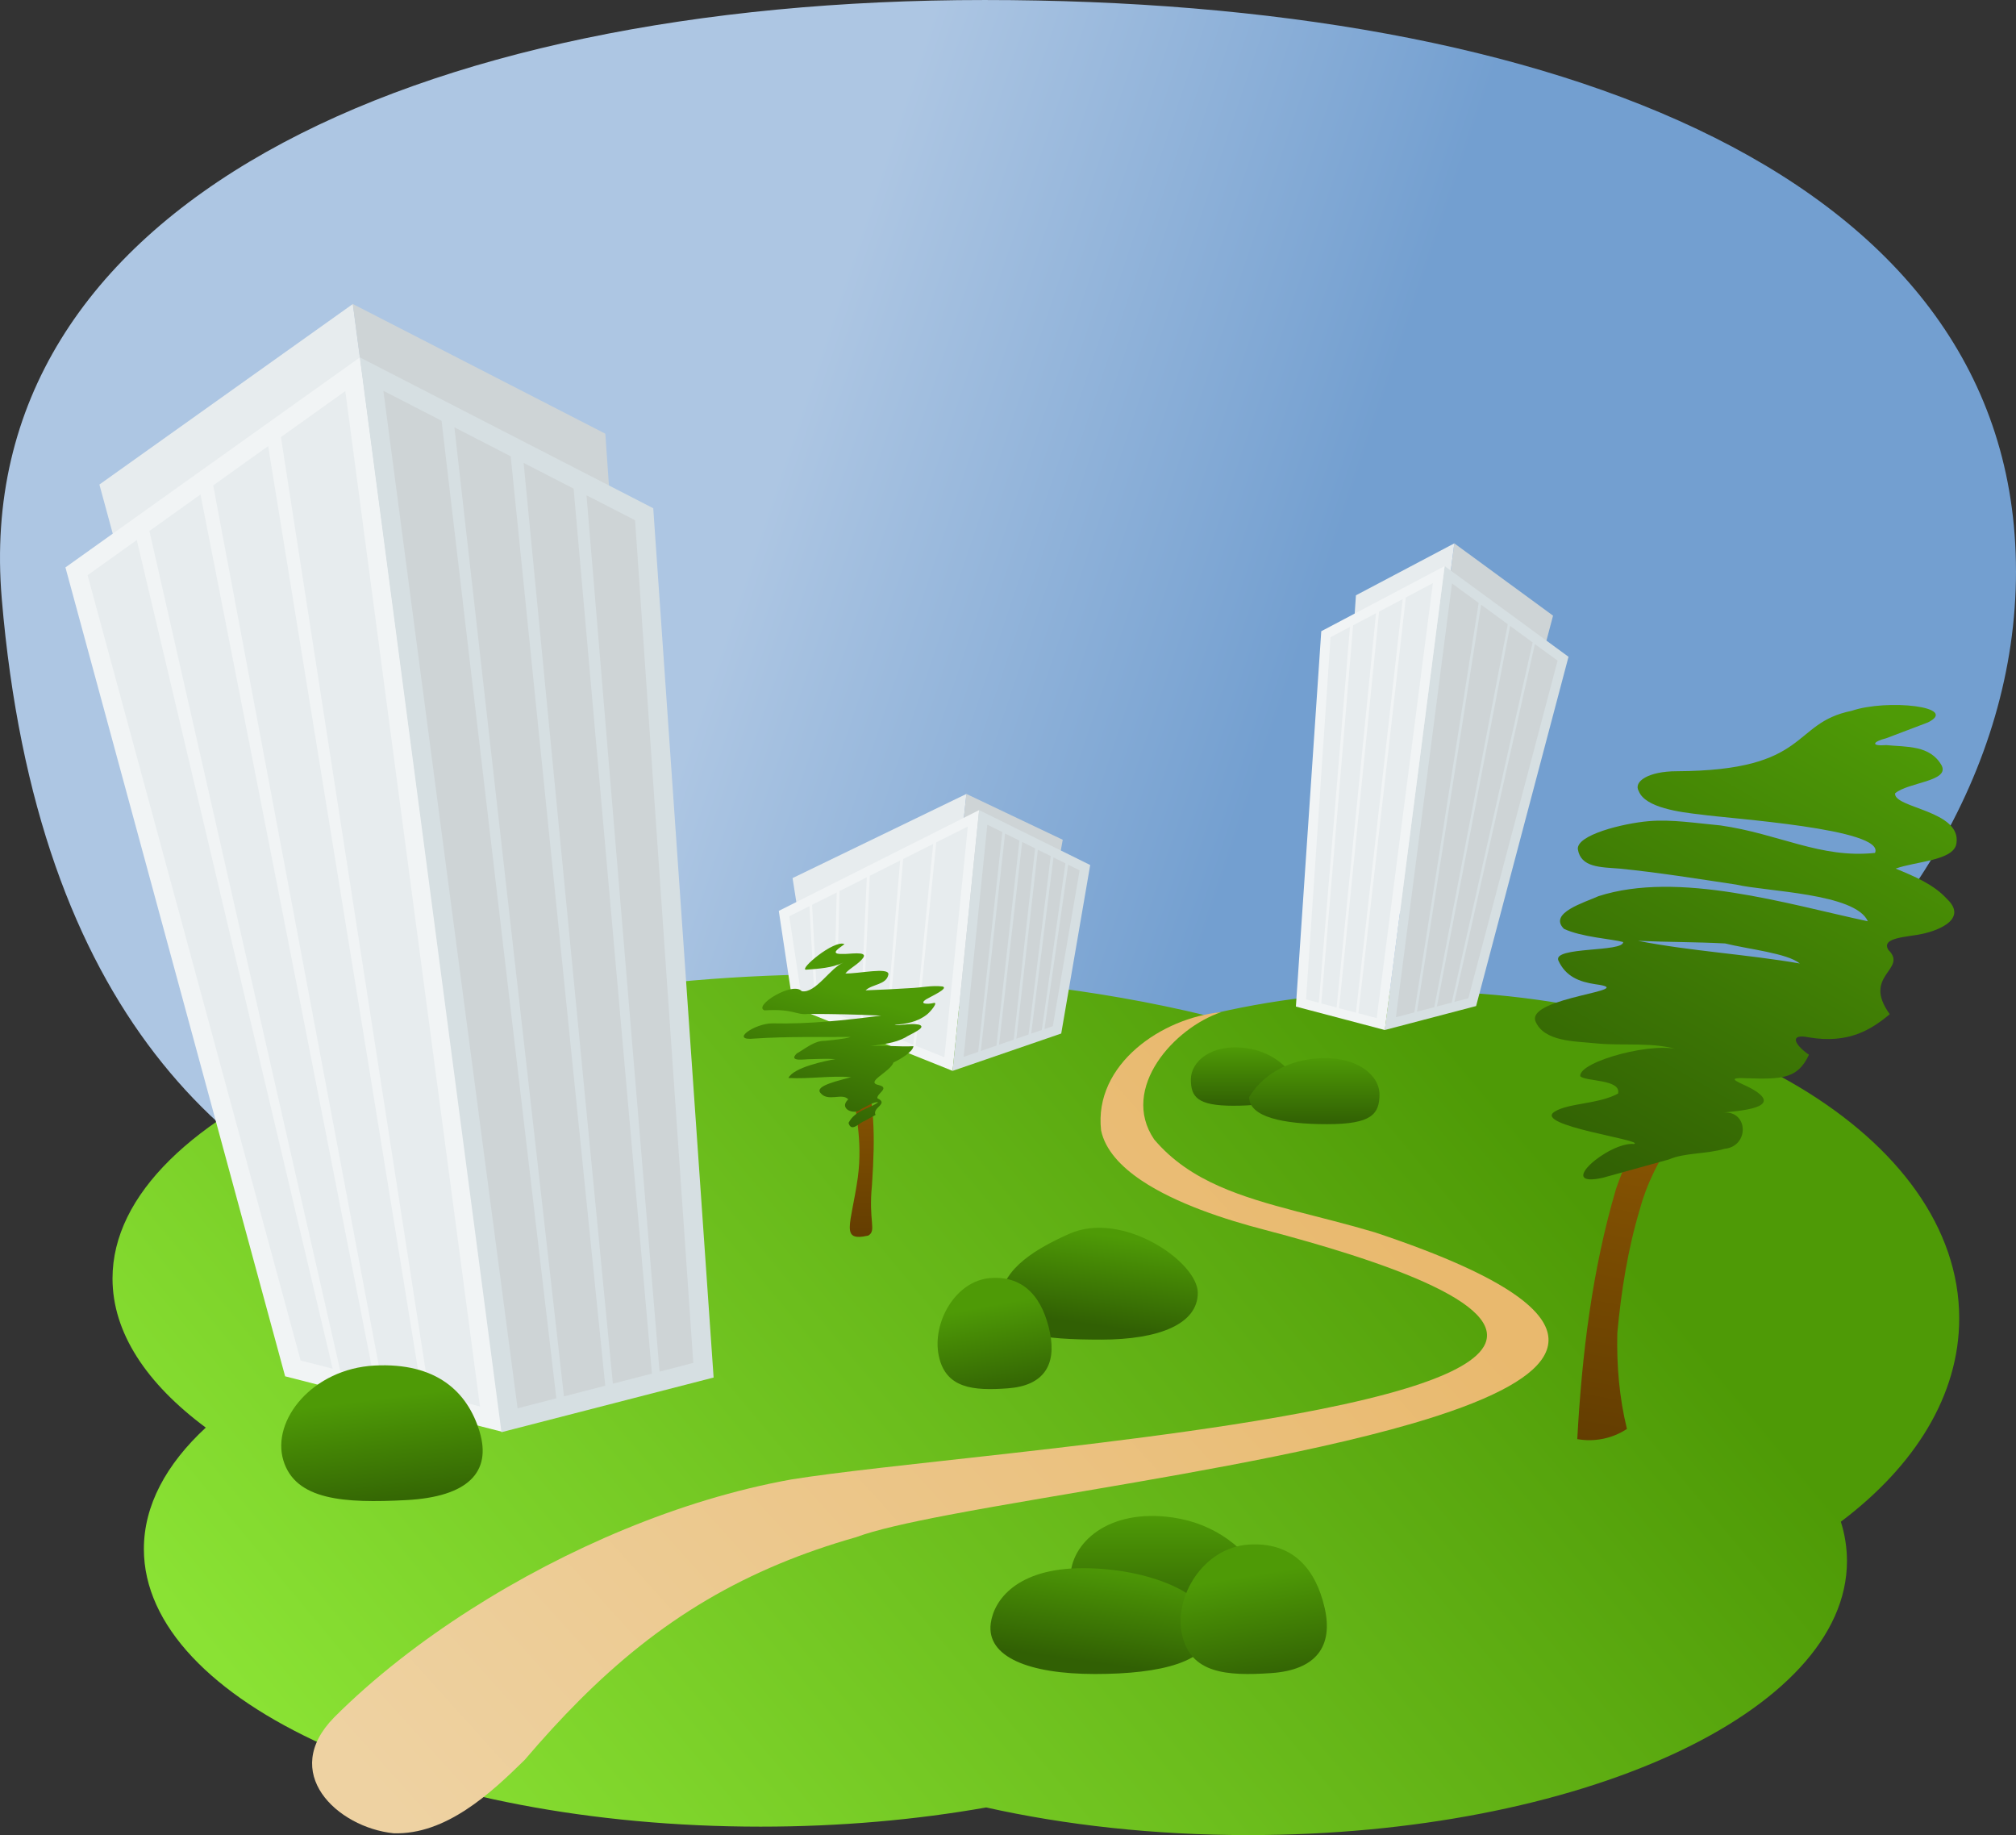 <?xml version="1.0"?>
<svg xmlns:rdf="http://www.w3.org/1999/02/22-rdf-syntax-ns#" xmlns="http://www.w3.org/2000/svg" xmlns:cc="http://creativecommons.org/ns#" xmlns:xlink="http://www.w3.org/1999/xlink" xmlns:dc="http://purl.org/dc/elements/1.1/" xmlns:svg="http://www.w3.org/2000/svg" id="svg2" viewBox="0 0 843.59 767.7" version="1.1">
  <rect x="0" y="0" width="843.59" height="767.7" fill="#333333" stroke="none"/>
  <title id="title7414">Buildings</title>
  <defs id="defs4">
    <linearGradient id="linearGradient3192">
      <stop id="stop3194" stop-color="#633d01" offset="0"/>
      <stop id="stop3196" stop-color="#8f5902" offset="1"/>
    </linearGradient>
    <linearGradient id="linearGradient3184">
      <stop id="stop3186" stop-color="#316004" offset="0"/>
      <stop id="stop3188" stop-color="#4e9a06" offset="1"/>
    </linearGradient>
    <linearGradient id="linearGradient2961" y2="495.25" gradientUnits="userSpaceOnUse" y1="855.38" x2="564.68" x1="131.83">
      <stop id="stop2957" stop-color="#8ae234" offset="0"/>
      <stop id="stop2959" stop-color="#4e9a06" offset="1"/>
    </linearGradient>
    <linearGradient id="linearGradient2969" y2="511.12" gradientUnits="userSpaceOnUse" y1="829.12" x2="483.86" x1="131.32">
      <stop id="stop2965" stop-color="#eed2a2" offset="0"/>
      <stop id="stop2967" stop-color="#e9b96e" offset="1"/>
    </linearGradient>
    <linearGradient id="linearGradient3190" y2="380.58" xlink:href="#linearGradient3184" gradientUnits="userSpaceOnUse" y1="579.05" gradientTransform="translate(-9.091 2.02)" x2="770.85" x1="656.6"/>
    <linearGradient id="linearGradient3198" y2="535.9" xlink:href="#linearGradient3192" gradientUnits="userSpaceOnUse" x2="669.23" y1="690.17" x1="640.71"/>
    <linearGradient id="linearGradient3295" y2="438.19" gradientUnits="userSpaceOnUse" y1="360.8" gradientTransform="matrix(1.234 0 0 1.771 -115.12 -426.49)" x2="522.16" x1="361.05">
      <stop id="stop3291" stop-color="#adc6e3" offset="0"/>
      <stop id="stop3293" stop-color="#739fd0" offset="1"/>
    </linearGradient>
    <linearGradient id="linearGradient6424" y2="741.79" xlink:href="#linearGradient3184" gradientUnits="userSpaceOnUse" x2="441.48" y1="782.85" x1="435.7"/>
    <linearGradient id="linearGradient6443" y2="741.11" gradientUnits="userSpaceOnUse" y1="787.99" gradientTransform="translate(22.459 -19.251)" x2="446.93" x1="446.93">
      <stop id="stop3186-78" stop-color="#316004" offset="0"/>
      <stop id="stop3188-81" stop-color="#4e9a06" offset="1"/>
    </linearGradient>
    <linearGradient id="linearGradient6443-3" y2="768.27" gradientUnits="userSpaceOnUse" y1="784" gradientTransform="matrix(-.132 -.58 1.326 -.092 -451.87 1087.3)" x2="465.79" x1="391.88">
      <stop id="stop3186-1" stop-color="#316004" offset="0"/>
      <stop id="stop3188-72" stop-color="#4e9a06" offset="1"/>
    </linearGradient>
    <linearGradient id="linearGradient6500" y2="768.27" gradientUnits="userSpaceOnUse" y1="784" gradientTransform="matrix(-.182 -.607 1.826 -.096 -1178 1029.1)" x2="465.79" x1="391.88">
      <stop id="stop3186-1-8" stop-color="#316004" offset="0"/>
      <stop id="stop3188-72-5" stop-color="#4e9a06" offset="1"/>
    </linearGradient>
    <linearGradient id="linearGradient6538" y2="741.11" gradientUnits="userSpaceOnUse" y1="787.99" gradientTransform="matrix(.543 0 0 .521 258.33 139.82)" x2="446.93" x1="446.93">
      <stop id="stop3186-78-3" stop-color="#316004" offset="0"/>
      <stop id="stop3188-81-1" stop-color="#4e9a06" offset="1"/>
    </linearGradient>
    <linearGradient id="linearGradient6538-4" y2="741.11" gradientUnits="userSpaceOnUse" y1="787.99" gradientTransform="matrix(-.669 0 0 .589 829.8 93.584)" x2="446.93" x1="446.93">
      <stop id="stop3186-78-9" stop-color="#316004" offset="0"/>
      <stop id="stop3188-81-2" stop-color="#4e9a06" offset="1"/>
    </linearGradient>
    <linearGradient id="linearGradient6595" y2="741.79" gradientUnits="userSpaceOnUse" y1="782.85" gradientTransform="matrix(.882 0 0 .917 51.798 -76.147)" x2="441.48" x1="435.7">
      <stop id="stop3186-73" stop-color="#316004" offset="0"/>
      <stop id="stop3188-3" stop-color="#4e9a06" offset="1"/>
    </linearGradient>
    <linearGradient id="linearGradient6633" y2="768.27" gradientUnits="userSpaceOnUse" y1="784" gradientTransform="matrix(-.103 -.497 1.034 -.079 -349.54 925.6)" x2="465.79" x1="391.88">
      <stop id="stop3186-1-0" stop-color="#316004" offset="0"/>
      <stop id="stop3188-72-1" stop-color="#4e9a06" offset="1"/>
    </linearGradient>
    <linearGradient id="linearGradient7191" y2="509.58" xlink:href="#linearGradient3184" gradientUnits="userSpaceOnUse" x2="351.03" gradientTransform="matrix(1.129 0 0 .941 -50.319 26.641)" y1="565.81" x1="330.26"/>
    <linearGradient id="linearGradient7194" y2="517.76" xlink:href="#linearGradient3192" gradientUnits="userSpaceOnUse" x2="326.71" gradientTransform="matrix(.584 0 0 .65 150.52 196.55)" y1="628.72" x1="326.71"/>
  </defs>
  <g id="layer1" transform="translate(19.3 -87.675)">
    <path id="rect3200-3-4-0" d="m141.3 335.11-112.87 43.686 1.279 5.093 110.78-39.615 0.811-9.164z" fill="#ced4d6"/>
    <path id="path3286" d="m824.29 326.65c0 164.9-194.64 314.34-433.57 298.57-86.6-5.71-380.01 59.9-409.29-287.14-13.867-164.32 171.85-250.4 411.3-250.4 239.37 0 431.42 73.98 431.55 238.81" fill="url(#linearGradient3295)"/>
    <path id="rect3200-5-7" d="m312.35 455.02 72.744-35.209-9.641 91.098-57.844-22.329-5.259-33.56z" fill="#e7ecee"/>
    <path id="rect3200-3" d="m22.293 290.38 106.07-75.54 51.3 386.42-78.25-19.97-79.117-290.91z" fill="#e7ecee"/>
    <path id="rect3200-2-8" d="m630.57 345.23-41.32-30.25-19.99 154.73 30.49-8 30.82-116.48z" fill="#ced4d6"/>
    <path id="path2858" d="m332.34 495.25c-168.2 0-304.56 56.987-304.56 127.28 0 22.662 14.19 43.943 39.031 62.375-16.582 15.337-25.906 32.578-25.906 50.781 0 64.158 115.55 116.16 258.09 116.16 33.303 0 65.148-2.861 94.375-8.031 33.126 7.394 70.351 11.562 109.69 11.562 138.36 0 250.5-51.336 250.5-114.66v-0.062c-0.006-5.563-0.883-11.024-2.562-16.375 31.017-23.359 49.531-52.913 49.531-85.062v-0.094c-0.067-75.566-102.47-136.78-228.78-136.78-30.598 0-59.791 3.606-86.469 10.125-44.95-10.93-97.18-17.22-152.94-17.22z" fill="url(#linearGradient2961)"/>
    <path id="rect3200-5-6-8" d="m425.4 438.99-40.327-19.182-9.637 91.104 39.446-13.057 10.517-58.865z" fill="#ced4d6"/>
    <path id="rect3200-8-6" d="m234 269.11-105.69-54.27 51.02 386.55 76.41-19.67-21.74-312.61z" fill="#ced4d6"/>
    <path id="path2924" d="m491.65 511.12c-12.375 1.185-25.582 6.588-35.376 15.081-9.982 8.655-16.419 20.521-14.822 34.403 1.757 8.178 8.254 15.134 16.978 20.972 7.2 4.818 15.917 8.874 24.739 12.227 9.214 3.502 18.541 6.236 26.374 8.269 13.551 3.552 25.43 6.977 35.762 10.281 14.53 4.646 25.999 9.053 34.752 13.236 20.134 9.621 25.896 18.056 21.478 25.491-3.869 6.51-15.541 12.254-32.205 17.356-10.348 3.169-22.622 6.091-36.146 8.796-11.456 2.291-23.81 4.427-36.653 6.424-11.967 1.862-24.359 3.604-36.843 5.242-12.327 1.617-24.745 3.132-36.934 4.559-12.695 1.486-25.141 2.877-36.979 4.189-13.26 1.469-25.757 2.84-36.984 4.133-14.95 1.722-27.648 3.308-36.9 4.811-11.754 2.104-23.604 4.996-35.4 8.559-11.533 3.483-23.014 7.607-34.301 12.261-11.247 4.638-22.302 9.801-33.023 15.382-10.91 5.679-21.475 11.79-31.548 18.217-10.509 6.706-20.482 13.756-29.75 21.019-9.996 7.834-19.173 15.916-27.321 24.082-11.434 11.615-11.167 23.005-5.188 31.846 6.142 9.081 18.31 15.471 30.019 16.654 10.928 0.38 21.118-3.84 30.258-9.8 9.434-6.152 17.749-14.157 24.602-20.872 7.583-8.898 15.185-17.236 22.974-25.022 8.159-8.156 16.524-15.706 25.292-22.661 8.847-7.019 18.104-13.43 27.97-19.246 9.502-5.601 19.57-10.648 30.383-15.15 10.01-4.168 20.659-7.87 32.089-11.112 7.89-2.964 21.448-6.025 38.522-9.281 11.614-2.215 24.856-4.52 39.047-6.945 12.453-2.129 25.637-4.35 39.095-6.686 12.893-2.237 26.037-4.579 39.03-7.044 13.251-2.514 26.346-5.155 38.857-7.944 13.701-3.054 26.703-6.284 38.445-9.716 14.705-4.298 27.435-8.913 37.088-13.895 16.92-8.732 24.389-18.591 16.478-29.846-4.783-6.805-15.189-14.121-32.527-22.006-9.967-4.533-22.225-9.254-37.022-14.175-11.44-3.4-22.436-6.063-32.781-8.773-11.673-3.058-22.518-6.175-32.239-10.478-10.552-4.67-19.78-10.737-27.306-19.64-7.233-10.689-5.101-22.434 1.355-32.311 6.32-9.669 16.783-17.547 26.661-20.889" fill="url(#linearGradient2969)"/>
    <path id="path2999" d="m697.75 538.47c-11.244 17.599-25.207 34.129-30.745 54.691-5.133 16.988-7.926 34.62-9.548 52.259-0.304 13.437 0.822 26.96 4.032 40.032-6.03 4.032-13.653 5.574-20.782 4.261 1.932-35.289 6.188-70.705 16.221-104.68 5.838-16.927 14.85-32.808 26.16-46.63 4.103-3.366 10.59-3.332 14.662 0.068z" fill="url(#linearGradient3198)"/>
    <path id="path3174" d="m755.5 385.05c-25.621 5.149-16.944 25.015-73.175 25.269-11.771-0.003-18.292 4.284-15.883 8.338 2.705 6.951 17.279 8.799 25.821 9.759 12.002 1.752 77.512 5.934 73.034 16.071-22.843 2.429-40.119-7.996-64.683-11.5-9.947-0.902-20.377-2.608-29.975-1.782-10.889 0.926-30.368 5.788-29.684 11.774 1.25 7.617 9.351 7.456 17.476 8.075 16.34 1.631 32.543 4.254 48.773 6.685 12.432 2.944 49.945 3.587 55.091 15.353-33.574-7.168-79.288-21.296-112.74-10.493-5.828 2.649-21.048 7.057-14.431 13.64 7.315 3.51 20.244 4.247 24.791 5.534 0.096 4.332-29.432 1.832-27.129 7.705 3.094 6.794 8.801 8.941 15.495 9.949 19.523 2.561-28.235 5.304-25.138 15.303 3.453 8.874 16.853 8.514 25.169 9.415 12.037 1.235 24.405-0.86 36.094 3.094-10.122-4.473-43.237 4.446-42.438 10.656 1.912 2.268 17.281 1.189 15.804 7.266-8.075 4.454-20.658 3.914-26.506 7.556-9.436 5.829 37.912 11.946 33.21 13.547-10.575-1.02-33.418 18.63-13.141 14.143 9.232-2.556 18.464-5.112 27.696-7.668 6.519-2.867 15.83-2.229 23.309-4.467 10.587-1.01 10.098-16.637-1.216-15.096 7.024-0.776 26.438-1.884 13.021-9.802-4.445-2.537-12.95-5.098-2.763-4.621 15.179 0.517 21.636 0.147 26.273-9.827-6.431-4.526-8.092-8.907-0.126-7.282 16.726 2.855 26.312-3.292 33.939-9.687-11.881-16.365 7.803-18.612-0.562-26.875-3.302-5.293 7.952-5.343 14.157-6.715 7.387-1.557 19.073-6.484 10.248-14.721-5.527-6.063-13.834-9.476-21.374-12.595 8.437-3.053 24.127-3.293 25.408-10.36 2.431-14.002-26.265-14.87-25.654-21.111 5.382-4.655 22.804-4.973 19.518-11.62-4.798-8.634-14.762-7.729-23.177-8.566-6.774 0.534-5.675-1.466-0.037-2.875 5.794-2.198 11.587-4.396 17.381-6.593 13.48-6.594-16.984-9.938-31.875-4.875h0zm-89.406 96.219c12.15 0.548 24.349 0.454 36.469 1.094 9.73 2.421 26.079 4.08 31.26 8.384-22.473-3.885-45.333-5.115-67.729-9.477z" fill="url(#linearGradient3190)"/>
    <path id="rect3200-8-4-5" d="m548.09 336.72 41.158-21.732-19.961 154.72-29.665-7.819 8.468-125.17z" fill="#e7ecee"/>
    <path id="rect3200" d="m8.081 325.05 123.24-87.88 59.6 449.52-90.91-23.24-91.929-338.4z" fill="#f1f4f5"/>
    <path id="rect3200-8" d="m254.05 300.3-122.79-63.13 59.28 449.66 88.77-22.87-25.26-363.66z" fill="#d6dfe2"/>
    <path id="rect3200-2" d="m637.04 362.44-51.837-37.946-25.069 194.09 38.24-10.032 38.665-146.11z" fill="#d6dfe2"/>
    <path id="rect3200-8-4" d="m533.58 351.75 51.63-27.26-25.04 194.09-37.21-9.81 10.62-157.02z" fill="#f1f4f5"/>
    <path id="rect3200-5" d="m306.58 468.74 83.843-42.165-11.112 109.1-66.67-26.741-6.061-40.19z" fill="#f1f4f5"/>
    <path id="rect3200-5-0" d="m385.69 433.44-13.219 6.625-8.594 85.094 12 4.812 9.812-96.531zm-14.5 7.281-12.562 6.312-6.375 73.469 10.625 4.25 8.312-84.031zm-13.812 6.938-12.719 6.406-2.938 62.219 9.5 3.812 6.156-72.438zm-13.969 7.031-11.406 5.75-1.344 51.406 10.031 4.031 2.719-61.188zm-12.594 6.344-10.312 5.188 2.312 42.469 6.812 2.719 1.188-50.375zm-11.406 5.719-8.438 4.25 5.312 35.062 5.438 2.188-2.312-41.5z" fill="#e7ecee"/>
    <path id="rect3200-5-6" d="m436.89 449.55-46.48-22.972-11.107 109.1 45.465-15.637 12.122-70.495z" fill="#d6dfe2"/>
    <path id="path3537" d="m342.31 533.06c4.152 16.897 4.746 28.136 3.27 50.361-1.548 15.322 2.031 19.005-1.547 21.153-11.983 2.678-7.196-4.387-4.379-24.322 2.158-16.345-1.308-27.707-2.784-42.184 0.657-3.17 3.084-5.41 5.44-5.009z" fill="url(#linearGradient7194)"/>
    <path id="path3468" d="m334.07 482.64c-4.337-1.998-19.42 10.818-16.033 10.697 5.284-0.394 10.682-0.7 15.602-2.968-5.358 2.002-11.678 13.061-17.458 11.976-3.647-4.308-20.574 6.182-15.566 8.009 12.514-0.736 13.097 2.101 18.225 1.498 11.069 0.02 19.496 0.186 30.59 0.708-15.076 1.944-30.233 3.604-45.54 3.232-7.46-0-18.209 7.495-7.376 6.358 13.341-0.899 26.778-0.564 40.177-0.666-2.708 0.901-7.406 1.224-10.849 1.621-4.438-0.06-7.95 3.172-11.738 5.286-3.8 3.704 3.682 2.308 5.508 2.388 3.546-0.119 7.097-0.234 10.661-0.028-3.982 0.692-17.556 3.445-19.634 7.888 8.776 0.5 17.431-1.047 26.219-0.338-4.542 1.331-15.321 3.508-12.902 6.525 3.177 4.059 9.148-0.146 11.687 2.756-4.275 4.042 2.739 6.742 5.231 4.167 2.182-1.051 6.09-3.516 7.236-2.882-4.076 2.869-9.666 3.321-12.342 8.573 1.186 4.212 4.569-0.183 6.604-0.75 1.566-0.865 3.131-1.73 4.697-2.594-1.52-3.132 5.757-4.638 0.776-6.957-0.392-1.956 5.365-4.311 0.652-5.504-6.111-1.285 4.522-5.311 6.112-9.505 2.814-1.298 8.158-4.481 8.305-6.779-5.987 0.335-12.077-0.483-18.036-0.05 4.973-0.771 10.083-1.137 14.671-3.611 1.818-1.291 9.091-4.073 5.938-5.266-3.212-0.953-8.767 0.545-10.435-0.011 4.721-0.362 9.593-1.181 13.541-4.333 1.377-1.041 5.191-5.574 2.565-4.76-1.804 0.458-6.415 0.606-2.735-1.677 1.906-1.15 9.357-4.469 6.739-5.267-4.689-0.576-8.48 0.49-13.917 0.697-6.109 0.387-12.226 0.69-18.35 0.904 2.894-2.692 8.744-2.273 9.546-6.628 0.432-3.237-12.588-0.245-17.998-0.434 1.806-2.246 5.466-3.788 7.47-6.576 1.991-2.973-6.167-1.395-8.711-1.58-5.948 0.146-0.851-2.707 0.864-4.117z" fill="url(#linearGradient7191)"/>
    <path id="path6413-6" d="m510.14 749.49c0 14.176-21.125 19.251-48.768 19.251s-32.726-7-32.726-21.176 15.647-29.068 42.993-25.026c17.365 2.567 30.786 12.767 38.501 26.937" fill="url(#linearGradient6443)"/>
    <path id="path6413" d="m487.68 768.74c0 14.176-21.125 19.251-48.768 19.251s-45.497-7.123-43.635-21.176c1.283-9.684 10.858-23.101 38.501-23.101 27.632 0 53.887 10.842 53.902 25.012" fill="url(#linearGradient6424)"/>
    <path id="path6413-7" d="m503.05 733.86c18.795-1.304 28.309 10.476 31.955 26.5 3.645 16.025-3.527 25.939-22.322 27.244-18.795 1.304-33.682 0.1-37.327-15.925-3.644-16.019 8.89-36.505 27.676-37.817" fill="url(#linearGradient6443-3)"/>
    <path id="rect3200-1" d="m125.19 251.28-26.938 19.25 62.031 400.09 21.25 5.438-56.344-424.78zm-32.281 23.031-23 16.438 70.531 374.78 16.656 4.281-64.188-395.5zm-28.312 20.219-21.375 15.281 79.844 351.28 14.219 3.656-72.688-370.22zm-26.659 19.06-20.594 14.72 89.156 328.53l13.406 3.438-81.969-346.69z" fill="#e7ecee"/>
    <path id="path6413-7-8" d="m137.4 658.95c25.89-1.366 38.996 10.971 44.017 27.755 5.021 16.783-4.858 27.167-30.748 28.533-25.89 1.366-46.396 0.104-51.417-16.679-5.019-16.777 12.246-38.233 38.123-39.607" fill="url(#linearGradient6500)"/>
    <path id="path6413-6-0" d="m523.29 540.23c0 7.384-11.478 10.027-26.496 10.027s-17.78-3.646-17.78-11.03c0-7.384 8.501-15.14 23.358-13.035 9.435 1.337 16.726 6.65 20.918 14.031" fill="url(#linearGradient6538)"/>
    <path id="path6413-6-9" d="m503.4 546.62c0 8.354 14.139 11.345 32.64 11.345s21.903-4.125 21.903-12.479c0-8.354-10.473-17.13-28.775-14.748-11.622 1.513-20.605 7.524-25.768 15.875" fill="url(#linearGradient6538-4)"/>
    <path id="path6413-4" d="m481.91 628.53c0 12.994-16.065 19.571-40.444 19.571s-42.333-1.925-42.333-14.919 11.693-21.657 29.014-29.357c22.269-9.9 53.75 11.703 53.763 24.692" fill="url(#linearGradient6595)"/>
    <path id="path6413-7-2" d="m395.11 622.35c14.656-1.119 22.076 8.988 24.918 22.738 2.843 13.749-2.75 22.256-17.407 23.375-14.656 1.119-26.265 0.085-29.108-13.664-2.841-13.744 6.932-31.322 21.582-32.448" fill="url(#linearGradient6633)"/>
    <path id="rect3200-8-0" d="m141.12 251.16 56.16 425.68 16.22-4.18-48.03-408.97-24.35-12.53zm29.719 15.281 45.844 405.41 17.281-4.469-39.562-388.81-23.562-12.125zm28.969 14.906 37.344 385.19l16.35-4.23-32.78-370.22-20.91-10.75zm26.31 13.53 30.57 366.62 14.12-3.66-24.37-352.53-20.32-10.43z" fill="#ced4d6"/>
    <path id="rect3200-5-6-0" d="m393.84 432.69-9.906 97.125 6.094-2.094 10.094-91.938-6.281-3.094zm7.438 3.688-10.156 90.969 6.531-2.25 9.625-85.75-6-2.969zm7.156 3.531-9.688 84.812 6.156-2.125 8.938-80-5.406-2.688zm6.562 3.25-9 79.062 5.094-1.75l9.29-74.66-5.38-2.65zm6.531 3.219-9.344 73.719 4.469-1.531 9.875-69.719-5-2.469zm6.156 3.062-9.938 68.75 3.5-1.219 11.219-65.188-4.781-2.344z" fill="#ced4d6"/>
    <path id="rect3200-8-4-8" d="m580.28 331.62-11.312 6-19.844 173.94 7.656 2.031 23.5-181.97zm-12.625 6.688-9.875 5.219-16.75 165.91 7.062 1.875 19.562-173zm-11.156 5.906-9.594 5.062-13.312 158.19 6.406 1.688 16.5-164.94zm-10.906 5.719-8.125 4.312-10.25 151.53 5.344 1.406 13.031-157.25z" fill="#e7ecee"/>
    <path id="rect3200-2-1" d="m588.28 331.75-23.469 181.47 7.719-2 26.906-171.31-11.156-8.156zm12.188 8.906-26.844 170.25 7.25-1.875 30.75-160.22-11.156-8.156zm12.125 8.875-30.625 159.19 6.188-1.594 33.875-150.69-9.438-6.906zm10.375 7.594-33.688 149.69 5.844-1.5 37.344-141.25-9.5-6.938z" fill="#ced4d6"/>
  </g>
</svg>
